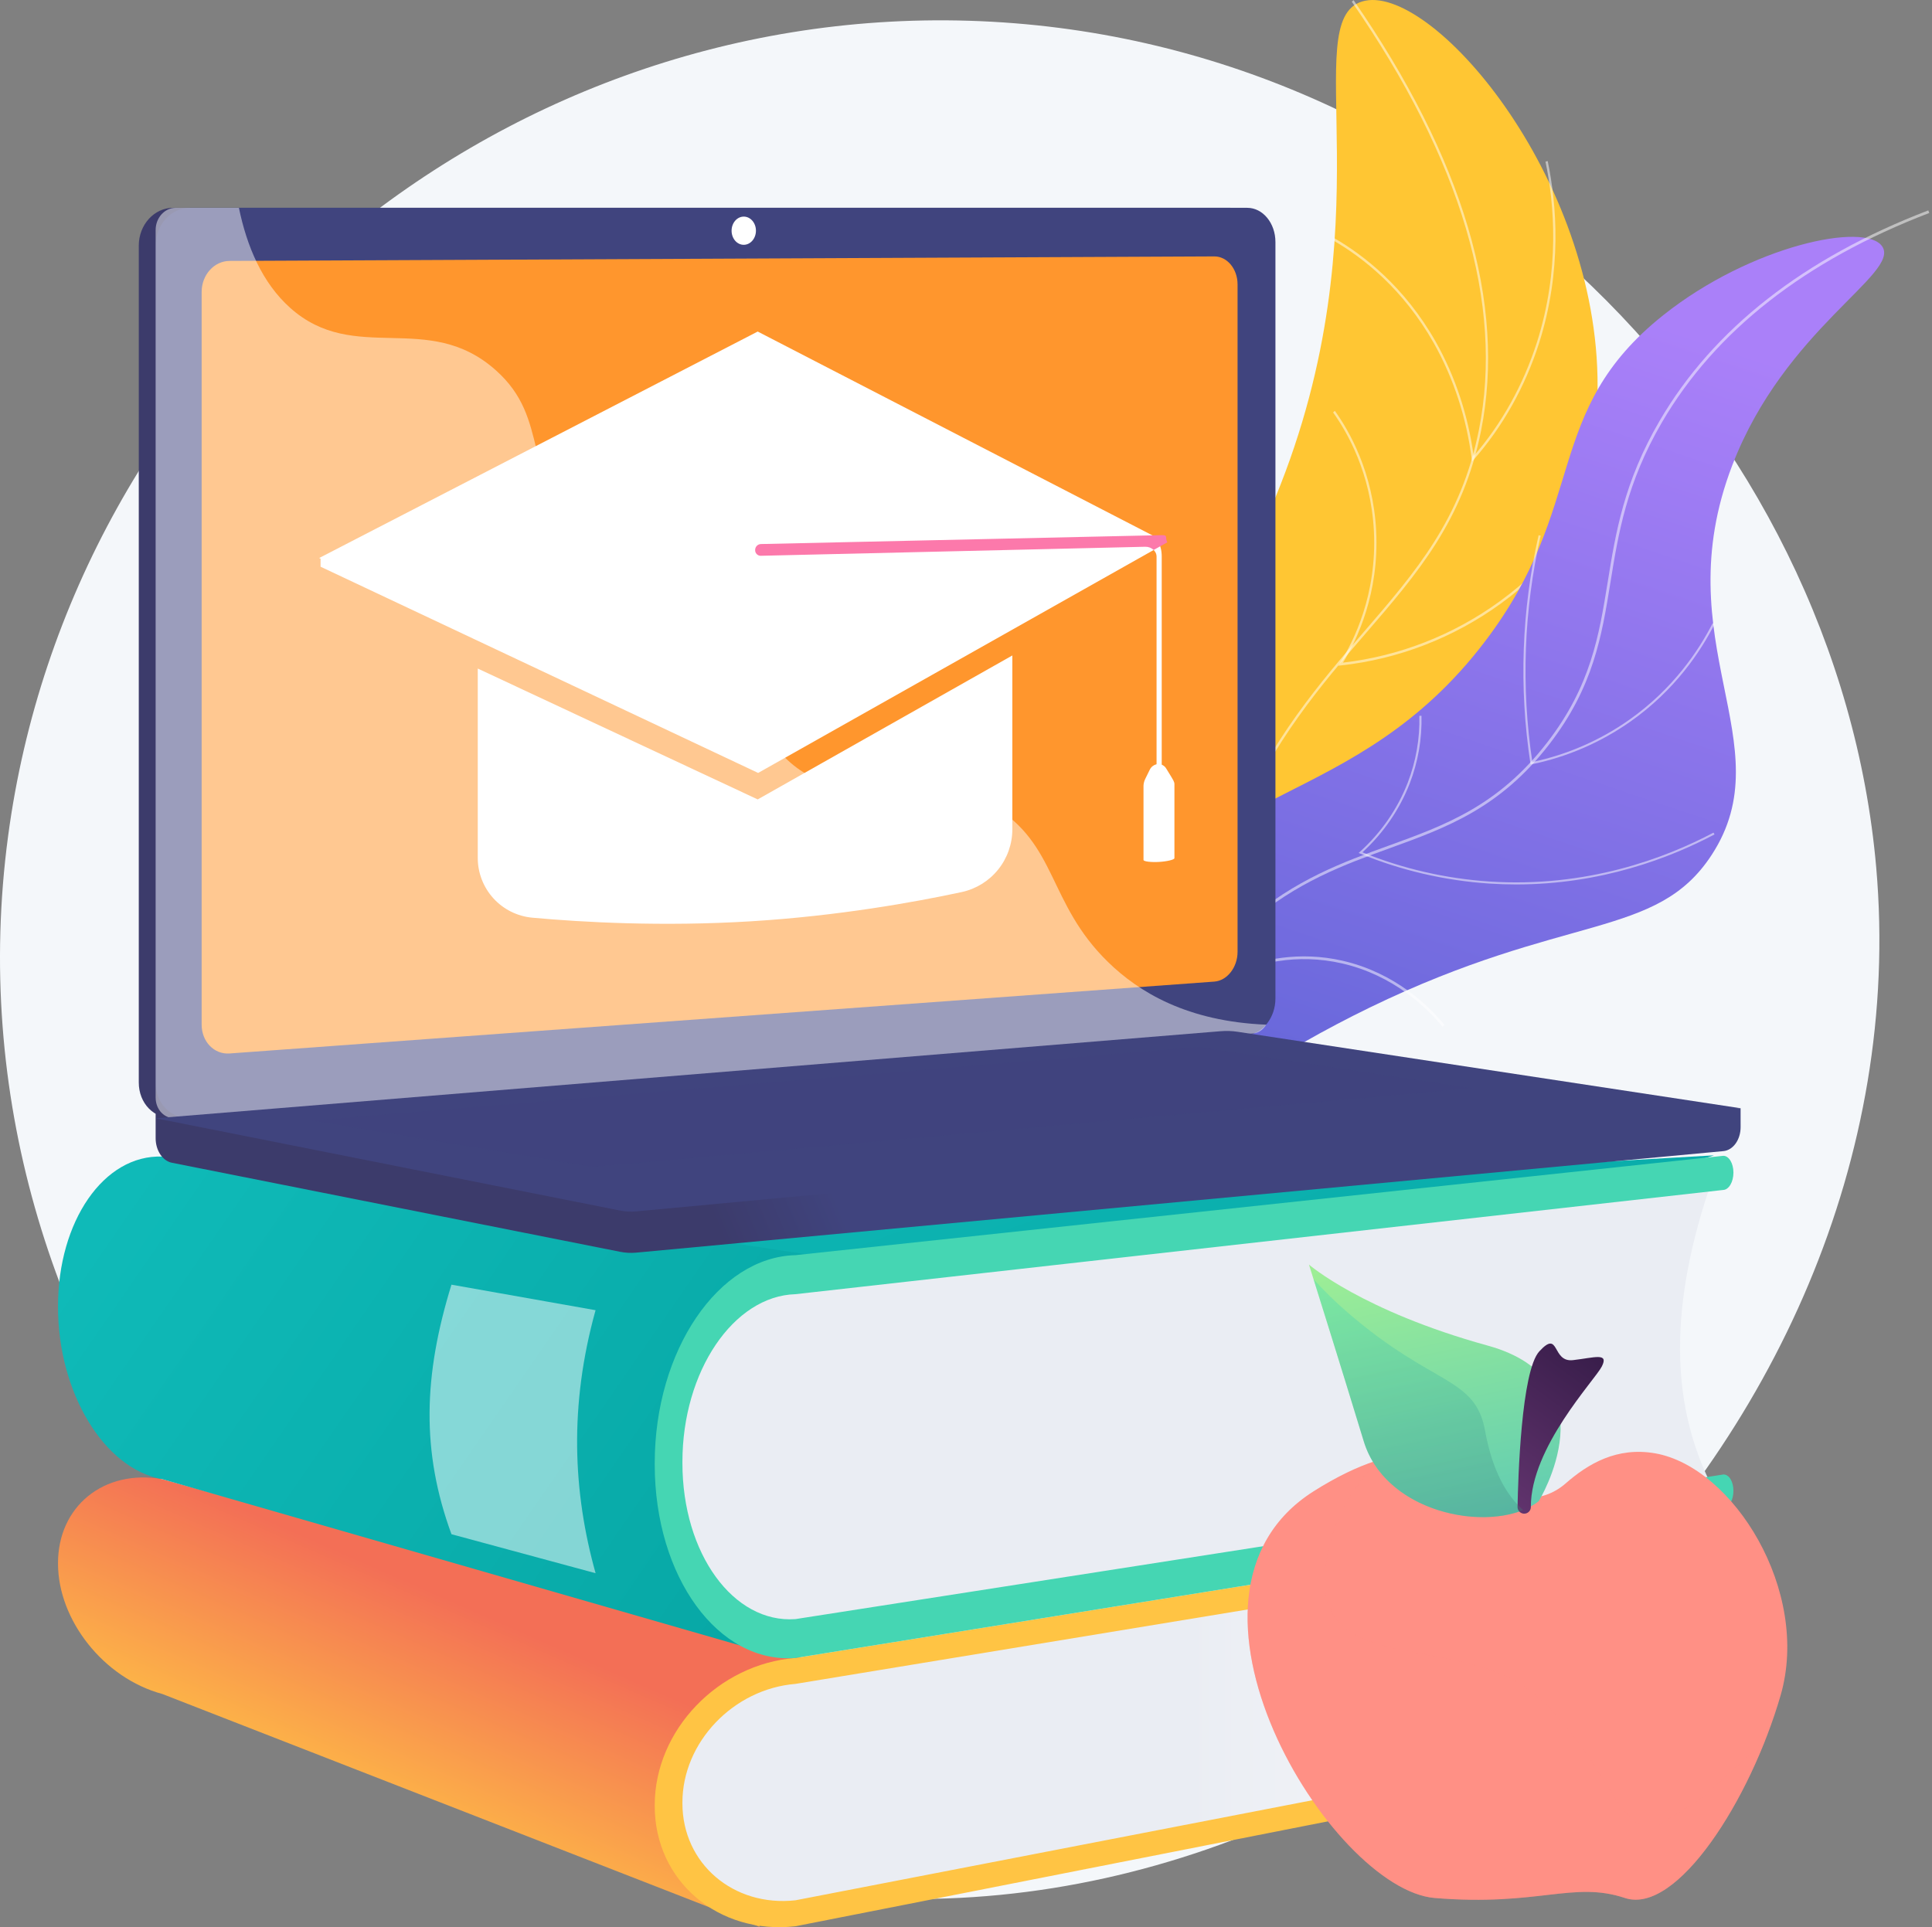 <svg width="434" height="433" viewBox="0 0 434 433" fill="none" xmlns="http://www.w3.org/2000/svg">
<rect x="0" y="0" width="434" height="433" fill="#808080" stroke="none"/>
<path d="M217.66 4.664C109.582 1.386 15.963 82.028 1.821 187.846C-13.64 303.542 71.471 407.641 176.2 424.313C306.466 445.053 432.815 325.078 421.471 194.924C412.924 96.864 327.521 8 217.66 4.664Z" fill="#F4F7FA"/>
<path d="M251.075 271.341C244.737 253.026 238.133 225.016 244.83 193.692C252.519 157.723 270.717 150.257 286.54 111.688C311.921 49.823 291.439 4.841 305.954 0.344C321.061 -4.339 359.131 39.466 358.876 86.96C358.642 130.943 325.625 161.894 322.368 164.86C297.226 187.745 277.189 183.281 261.308 204.893C246.046 225.656 247.706 252.707 251.075 271.341Z" fill="#FFC633"/>
<path opacity="0.5" d="M271.653 303.295C261.496 257.268 263.383 217.613 277.256 185.433C285.641 165.993 296.636 153.254 306.336 142.014C318.085 128.402 328.23 116.644 332.21 96.63C337.849 68.305 328.241 35.925 303.663 0.388L304.064 0.034C328.738 35.72 338.375 68.255 332.708 96.756C328.696 116.929 318.504 128.74 306.702 142.416C297.023 153.624 286.064 166.328 277.714 185.687C263.895 217.735 262.022 257.263 272.147 303.156L271.653 303.295Z" fill="white"/>
<path opacity="0.5" d="M330.674 103.706L330.603 103.131C329.437 93.894 326.548 85.043 322.128 77.163C315.161 64.82 306.002 57.782 299.546 54.049L299.778 53.538C306.29 57.301 315.529 64.403 322.557 76.85C326.926 84.635 329.813 93.363 331.037 102.477C337.336 95.198 342.184 86.479 345.255 76.907C350.442 60.585 349.162 45.826 347.175 36.317L347.671 36.185C349.674 45.768 350.962 60.647 345.734 77.101C342.579 86.934 337.565 95.872 331.039 103.29L330.674 103.706Z" fill="white"/>
<path opacity="0.5" d="M300.621 149.575L300.947 149.061C304.12 144.059 309.34 133.546 308.63 119.344C307.98 106.327 302.605 97.04 299.461 92.67L299.856 92.307C303.039 96.736 308.481 106.132 309.139 119.312C309.834 133.219 304.914 143.63 301.683 148.881C314.328 147.422 326.486 142.67 336.877 135.12C360.691 117.821 369.109 90.681 371.624 79.815L372.117 79.959C369.586 90.895 361.113 118.194 337.152 135.602C326.542 143.311 314.103 148.121 301.179 149.513L300.621 149.575Z" fill="white"/>
<path opacity="0.5" d="M275.064 192.122L275.051 191.834C274.76 185.159 274.76 178.396 275.051 171.732C275.692 157.29 277.68 142.965 280.984 128.995L281.476 129.139C278.181 143.071 276.198 157.357 275.559 171.759C275.273 178.309 275.269 184.955 275.547 191.519C289.568 190.762 303.006 187.074 315.491 180.553C343.727 165.806 359.156 140.353 365.84 126.491L366.287 126.766C359.572 140.689 344.073 166.258 315.705 181.075C303.085 187.666 289.496 191.378 275.317 192.106L275.064 192.122Z" fill="white"/>
<path d="M251.871 263.206C248.232 250.167 244.718 229.568 253.511 209.85C268.851 175.449 304.384 182.447 333.514 144.212C357.009 113.374 346.287 92.555 373.668 70.782C393.318 55.157 419.153 49.728 422.843 55.406C426.818 61.512 400.931 73.89 389.154 104.49C373.83 144.307 400.805 167.151 384.485 192.115C372.072 211.102 351.839 204.966 307.724 226.36C287.58 236.155 268.803 248.542 251.871 263.206Z" fill="url(#paint0_linear)"/>
<path opacity="0.5" d="M245.835 308.593H245.211C245.261 260.979 256.99 226.79 280.071 206.987C291.049 197.571 301.684 193.718 311.972 189.99C324.617 185.409 336.558 181.082 347.552 166.824C357.387 154.081 359.21 142.753 361.151 130.762C362.938 119.713 364.787 108.282 372.825 94.53C384.878 73.9 405.179 58 433.167 47.27L433.39 47.853C405.538 58.529 385.343 74.34 373.363 94.843C365.384 108.499 363.545 119.866 361.767 130.858C359.813 142.93 357.969 154.334 348.045 167.202C336.942 181.603 324.916 185.96 312.185 190.574C301.95 194.281 291.367 198.115 280.477 207.459C257.541 227.133 245.885 261.16 245.835 308.593Z" fill="white"/>
<path opacity="0.5" d="M343.827 171.774L343.789 171.526C341.185 154.47 341.808 137.077 345.627 120.252L346.091 120.357C342.304 137.041 341.67 154.287 344.221 171.205C352.03 169.562 359.423 166.345 365.951 161.75C375.902 154.753 381.651 146.074 384.722 140.023L385.146 140.239C382.049 146.337 376.256 155.087 366.225 162.14C359.573 166.82 352.032 170.082 344.069 171.724L343.827 171.774Z" fill="white"/>
<path opacity="0.5" d="M340.59 198.718C338.61 198.718 336.594 198.652 334.541 198.519C324.547 197.851 314.741 195.573 305.534 191.78L305.198 191.642L305.464 191.402C310.252 187.081 313.937 181.758 316.233 175.846C318.083 171.043 318.969 165.947 318.841 160.828L319.321 160.817C319.451 165.996 318.557 171.151 316.685 176.008C314.406 181.876 310.773 187.171 306.058 191.497C315.12 195.186 324.756 197.403 334.575 198.057C356.319 199.491 373.951 192.878 384.914 187.077L385.145 187.48C375.16 192.763 359.671 198.718 340.59 198.718Z" fill="white"/>
<path opacity="0.5" d="M324.03 230.676C320.608 226.516 313.129 219.135 301.485 216.462C281.081 211.779 265.124 225.543 263.373 227.128L262.806 227.64L262.851 226.878C263.287 219.571 264.664 212.351 266.946 205.396C270.798 193.687 277.094 183.05 285.647 173.797L286.095 174.221C277.599 183.407 271.353 193.962 267.529 205.6C265.341 212.266 263.992 219.178 263.513 226.177C266.971 223.234 282.326 211.435 301.616 215.863C313.44 218.578 321.03 226.068 324.503 230.289L324.03 230.676Z" fill="white"/>
<path d="M37.157 260.084L202.001 270.13L385.025 259.583L204.511 316.814L37.157 260.084Z" fill="url(#paint1_linear)"/>
<path d="M170.597 432.914L36.461 380.603C23.276 377.054 13.032 363.989 13.032 351.319V351.18C13.032 338.512 23.276 330.012 36.461 332.338L180.095 372.391L170.597 432.914Z" fill="url(#paint2_linear)"/>
<path d="M385.248 389.379L176.906 430.077C163.657 431.556 152.763 422.317 152.763 409.418V400.675C152.763 387.776 163.657 376.453 176.906 375.398L385.248 341.485C375.888 358.903 373.727 375.209 385.248 389.379Z" fill="url(#paint3_linear)"/>
<path d="M387.09 391.725L178.681 432.792C161.397 434.752 147.076 422.645 147.076 405.772V405.58C147.076 388.705 161.397 373.858 178.681 372.511L387.09 338.933C388.363 338.835 389.394 339.895 389.394 341.301C389.394 342.708 388.363 343.933 387.09 344.036L178.681 378.339C164.777 379.471 153.297 391.432 153.297 404.986V405.17C153.297 418.724 164.777 428.488 178.681 426.958L387.09 386.616C388.363 386.475 389.394 387.503 389.394 388.909C389.394 390.316 388.363 391.58 387.09 391.725Z" fill="url(#paint4_linear)"/>
<path d="M176.099 372.532L36.461 332.338C23.276 330.012 13.032 312.727 13.032 293.705V293.491C13.032 274.467 23.276 259.371 36.461 259.861L184.393 282.309L176.099 372.532Z" fill="url(#paint5_linear)"/>
<path d="M385.248 335.247L188.763 367.381C169.068 368.868 152.763 354.396 152.763 335.029V321.89C152.763 302.523 169.068 286.376 188.763 285.841L385.248 263.323C375.86 289.433 373.759 313.89 385.248 335.247Z" fill="url(#paint6_linear)"/>
<path d="M387.09 338.939L178.681 372.517C161.397 373.865 147.076 354.368 147.076 329.029V328.751C147.076 303.413 161.397 282.444 178.681 282.013L387.09 259.689C388.363 259.658 389.394 261.345 389.394 263.457C389.394 265.57 388.363 267.313 387.09 267.36L178.681 290.777C164.777 291.194 153.297 308.095 153.297 328.447V328.723C153.297 349.074 164.777 364.794 178.681 363.781L387.09 331.291C388.363 331.198 389.394 332.835 389.394 334.949C389.394 337.063 388.363 338.841 387.09 338.939Z" fill="#45D6B3"/>
<g style="mix-blend-mode:soft-light" opacity="0.5">
<path d="M133.792 353.467L101.415 344.706C94.605 326.12 95.117 309.046 101.415 288.639L133.786 294.377C127.815 315.852 128.72 335.302 133.792 353.467Z" fill="white"/>
</g>
<path d="M391.002 249L34.962 245.565V255.725C34.962 258.484 36.516 260.829 38.618 261.247L139.297 281.254C140.485 281.492 141.702 281.556 142.909 281.443L387.137 258.632C389.323 258.428 391.006 256.075 391.006 253.241L391.002 249Z" fill="url(#paint7_linear)"/>
<path d="M276.391 232.53L38.881 251.118C34.632 251.45 31.175 247.916 31.175 243.222V55.191C31.175 50.497 34.632 46.692 38.881 46.692H276.391C279.893 46.692 282.723 50.127 282.723 54.375V224.353C282.723 228.594 279.893 232.255 276.391 232.53Z" fill="url(#paint8_linear)"/>
<path d="M280.179 232.53L42.668 251.118C38.417 251.45 34.962 247.916 34.962 243.222V55.191C34.962 50.497 38.417 46.692 42.668 46.692H280.179C283.68 46.692 286.51 50.127 286.51 54.375V224.353C286.51 228.594 283.68 232.255 280.179 232.53Z" fill="url(#paint9_linear)"/>
<path d="M272.779 220.546L51.568 236.693C48.109 236.946 45.299 234.039 45.299 230.213V65.591C45.299 61.76 48.109 58.641 51.568 58.625L272.779 57.61C275.667 57.598 278.004 60.42 278.004 63.905V213.847C278.004 217.336 275.667 220.335 272.779 220.546Z" fill="#FF962D"/>
<path d="M169.812 51.83C169.812 53.579 168.588 54.998 167.078 55.004C165.569 55.01 164.342 53.599 164.342 51.843C164.342 50.086 165.567 48.67 167.078 48.669C168.59 48.667 169.812 50.088 169.812 51.83Z" fill="white"/>
<g style="mix-blend-mode:soft-light" opacity="0.48">
<path d="M222.954 180.958C204.644 170.049 190.247 183.873 176.353 170.233C167.923 161.959 172.065 155.798 161.7 143.44C150.22 129.754 142.745 134.354 131.209 122.035C116.62 106.46 123.917 94.343 111.351 83.163C96.107 69.597 79.66 82.153 65.156 69.143C58.898 63.532 55.463 55.374 53.669 46.697H39.471C36.983 46.697 34.962 48.93 34.962 51.685V246.593C34.962 249.346 36.983 251.421 39.471 251.226L281.532 232.197C282.72 232.104 283.774 231.336 284.45 230.223C266.729 229.508 255.844 222.929 248.886 216.129C235.273 202.825 237.633 189.705 222.954 180.958Z" fill="white"/>
</g>
<path d="M274.251 231.687L34.962 251.252L139.297 271.987C140.486 272.224 141.702 272.287 142.909 272.175L391.003 249L278.059 231.827C276.799 231.632 275.521 231.585 274.251 231.687Z" fill="url(#paint10_linear)"/>
<path style="mix-blend-mode:multiply" opacity="0.3" d="M69.878 251.744L269.095 235.212L330.749 244.516L133.251 262.187L69.878 251.744Z" fill="url(#paint11_linear)"/>
<path d="M260.441 121.097L216.404 98.353L170.208 74.493L71.7 125.373L72.014 125.522V127.328L170.305 173.662L260.352 122.897V121.172L260.307 121.174L260.441 121.097Z" fill="white"/>
<path d="M227.409 147.268L170.208 179.612L107.323 150.209V192.751C107.322 196.115 108.577 199.358 110.844 201.844C113.111 204.33 116.225 205.878 119.575 206.186C130.826 207.213 148.757 208.226 168.8 206.991C188.314 205.788 205.402 202.714 216.015 200.435C219.242 199.74 222.134 197.959 224.208 195.39C226.282 192.821 227.412 189.619 227.411 186.317L227.409 147.268Z" fill="white"/>
<path d="M260.387 187.41C259.753 187.446 259.807 186.881 259.807 186.189V125.079C259.807 123.698 258.521 122.82 257.253 122.85L170.877 124.88C170.709 124.88 170.543 124.846 170.389 124.781C170.234 124.715 170.095 124.619 169.978 124.499C169.862 124.378 169.771 124.236 169.71 124.079C169.65 123.923 169.622 123.756 169.628 123.588C169.621 123.246 169.748 122.914 169.981 122.663C170.214 122.411 170.535 122.26 170.877 122.24L257.253 120.32C259.789 120.263 260.966 122.29 260.966 125.053V186.127C260.961 186.819 261.02 187.376 260.387 187.41Z" fill="white"/>
<path d="M262.222 121.853C261.635 120.718 262.455 120.203 260.974 120.236L170.884 122.237C170.542 122.257 170.221 122.408 169.989 122.659C169.756 122.91 169.629 123.242 169.635 123.584C169.63 123.752 169.658 123.919 169.718 124.075C169.778 124.232 169.869 124.374 169.986 124.495C170.103 124.615 170.242 124.711 170.397 124.777C170.551 124.842 170.717 124.876 170.884 124.875L257.261 122.846C257.966 122.828 258.649 123.086 259.166 123.566L260.36 122.893L262.222 121.853Z" fill="url(#paint12_linear)"/>
<path d="M263.136 174.569L262.009 172.729C261.823 172.39 261.546 172.112 261.209 171.925C260.871 171.738 260.488 171.651 260.103 171.673C259.709 171.709 259.331 171.848 259.008 172.076C258.686 172.304 258.429 172.613 258.264 172.972L257.268 175.002C257.025 175.487 256.89 176.02 256.873 176.563V193.211C256.873 193.568 258.609 193.757 260.352 193.657C262.096 193.557 263.821 193.167 263.821 192.811V176.174C263.821 175.601 263.395 175.056 263.136 174.569Z" fill="white"/>
<path d="M351.662 333.329C346.354 337.982 338.36 337.603 333.428 332.556C327.28 326.265 315.748 321.995 295.084 335.074C258.173 358.435 298.969 424.511 322.282 426.44C345.594 428.37 353.365 422.567 365.02 426.44C376.676 430.313 393.191 404.393 399.99 380.927C406.788 357.462 389.305 329.607 371.821 326.536C363.214 325.027 356.731 328.884 351.662 333.329Z" fill="url(#paint13_linear)"/>
<path style="mix-blend-mode:multiply" opacity="0.3" d="M382.133 404.101L373.257 409.59C364.38 415.079 360.657 393.742 344.336 380.336C328.014 366.931 295.941 376.582 297.658 353.54C298.515 342.053 304.282 333.589 309.85 327.987C305.54 329.294 300.64 331.554 295.085 335.073C258.174 358.434 298.971 424.51 322.283 426.439C345.595 428.369 353.367 422.566 365.022 426.439C375.03 429.765 388.617 411.129 396.557 390.939L382.133 404.101Z" fill="url(#paint14_linear)"/>
<path d="M345.667 337.274C345.667 337.274 362.353 310.097 334.187 302.326C306.021 294.554 294.041 284.126 294.041 284.126C294.041 284.126 301.164 306.778 306.344 323.813C311.524 340.848 336.429 344.697 345.667 337.274Z" fill="url(#paint15_linear)"/>
<path d="M353.355 305.594C348.498 306.155 350.44 298.558 345.785 303.627C341.726 308.039 341.017 332.343 340.899 338.57C340.892 338.96 341.037 339.336 341.304 339.62C341.571 339.904 341.938 340.073 342.327 340.091C342.529 340.1 342.731 340.068 342.921 339.997C343.11 339.926 343.283 339.817 343.429 339.677C343.575 339.537 343.691 339.369 343.77 339.183C343.849 338.996 343.889 338.796 343.888 338.593C343.827 325.204 358.272 310.092 359.829 307.021C361.448 303.829 358.21 305.034 353.355 305.594Z" fill="url(#paint16_linear)"/>
<path style="mix-blend-mode:multiply" opacity="0.3" d="M333.605 321.468C331.401 309.26 321.95 311.509 302.851 294.999C300.099 292.637 297.501 290.103 295.072 287.41C297.231 294.298 302.362 310.718 306.346 323.817C310.964 339.007 331.265 343.714 342.16 339.288C338.558 336.102 335.271 330.661 333.605 321.468Z" fill="url(#paint17_linear)"/>
<defs>
<linearGradient id="paint0_linear" x1="363.561" y1="69.363" x2="298.437" y2="263.669" gradientUnits="userSpaceOnUse">
<stop stop-color="#AA80F9"/>
<stop offset="1" stop-color="#6165D7"/>
<stop offset="1" stop-color="#9480FE"/>
</linearGradient>
<linearGradient id="paint1_linear" x1="64.95" y1="263.595" x2="115.836" y2="404.073" gradientUnits="userSpaceOnUse">
<stop stop-color="#0FBAB8"/>
<stop offset="1" stop-color="#07A7A5"/>
</linearGradient>
<linearGradient id="paint2_linear" x1="81.229" y1="413.869" x2="104.502" y2="360.931" gradientUnits="userSpaceOnUse">
<stop stop-color="#FFC444"/>
<stop offset="1" stop-color="#F36F56"/>
</linearGradient>
<linearGradient id="paint3_linear" x1="152.763" y1="385.856" x2="385.248" y2="385.856" gradientUnits="userSpaceOnUse">
<stop offset="0.49" stop-color="#EAEDF3"/>
<stop offset="1" stop-color="white"/>
</linearGradient>
<linearGradient id="paint4_linear" x1="349445" y1="275726" x2="725577" y2="275726" gradientUnits="userSpaceOnUse">
<stop stop-color="#FFC444"/>
<stop offset="1" stop-color="#F36F56"/>
</linearGradient>
<linearGradient id="paint5_linear" x1="26.723" y1="267.749" x2="173.031" y2="368.803" gradientUnits="userSpaceOnUse">
<stop stop-color="#0FBAB8"/>
<stop offset="1" stop-color="#07A7A5"/>
</linearGradient>
<linearGradient id="paint6_linear" x1="343747" y1="258105" x2="689969" y2="258105" gradientUnits="userSpaceOnUse">
<stop offset="0.49" stop-color="#EAEDF3"/>
<stop offset="1" stop-color="white"/>
</linearGradient>
<linearGradient id="paint7_linear" x1="185.267" y1="263.011" x2="160.23" y2="273.527" gradientUnits="userSpaceOnUse">
<stop stop-color="#40447E"/>
<stop offset="1" stop-color="#3C3B6B"/>
</linearGradient>
<linearGradient id="paint8_linear" x1="369910" y1="279037" x2="328305" y2="300538" gradientUnits="userSpaceOnUse">
<stop stop-color="#40447E"/>
<stop offset="1" stop-color="#3C3B6B"/>
</linearGradient>
<linearGradient id="paint9_linear" x1="181987" y1="288092" x2="587314" y2="288092" gradientUnits="userSpaceOnUse">
<stop stop-color="#40447E"/>
<stop offset="1" stop-color="#3C3B6B"/>
</linearGradient>
<linearGradient id="paint10_linear" x1="257569" y1="84211.1" x2="1.06959e+06" y2="84211.1" gradientUnits="userSpaceOnUse">
<stop stop-color="#40447E"/>
<stop offset="1" stop-color="#3C3B6B"/>
</linearGradient>
<linearGradient id="paint11_linear" x1="247112" y1="55481.4" x2="683041" y2="55481.4" gradientUnits="userSpaceOnUse">
<stop stop-color="#40447E"/>
<stop offset="1" stop-color="#3C3B6B"/>
</linearGradient>
<linearGradient id="paint12_linear" x1="182524" y1="5542.21" x2="182009" y2="13886.2" gradientUnits="userSpaceOnUse">
<stop stop-color="#FF9085"/>
<stop offset="1" stop-color="#FB6FBB"/>
</linearGradient>
<linearGradient id="paint13_linear" x1="340117" y1="268875" x2="301015" y2="332851" gradientUnits="userSpaceOnUse">
<stop stop-color="#FF9085"/>
<stop offset="1" stop-color="#FB6FBB"/>
</linearGradient>
<linearGradient id="paint14_linear" x1="326278" y1="264114" x2="287461" y2="326137" gradientUnits="userSpaceOnUse">
<stop stop-color="#FF9085"/>
<stop offset="1" stop-color="#FB6FBB"/>
</linearGradient>
<linearGradient id="paint15_linear" x1="317.177" y1="276.942" x2="334.66" y2="360.145" gradientUnits="userSpaceOnUse">
<stop stop-color="#A1F094"/>
<stop offset="1" stop-color="#4FC3BA"/>
</linearGradient>
<linearGradient id="paint16_linear" x1="362.381" y1="297.513" x2="328.858" y2="343.043" gradientUnits="userSpaceOnUse">
<stop stop-color="#311944"/>
<stop offset="1" stop-color="#6B3976"/>
</linearGradient>
<linearGradient id="paint17_linear" x1="311.228" y1="278.192" x2="328.709" y2="361.395" gradientUnits="userSpaceOnUse">
<stop stop-color="#38E8C7"/>
<stop offset="1" stop-color="#425F63"/>
</linearGradient>
</defs>
</svg>
